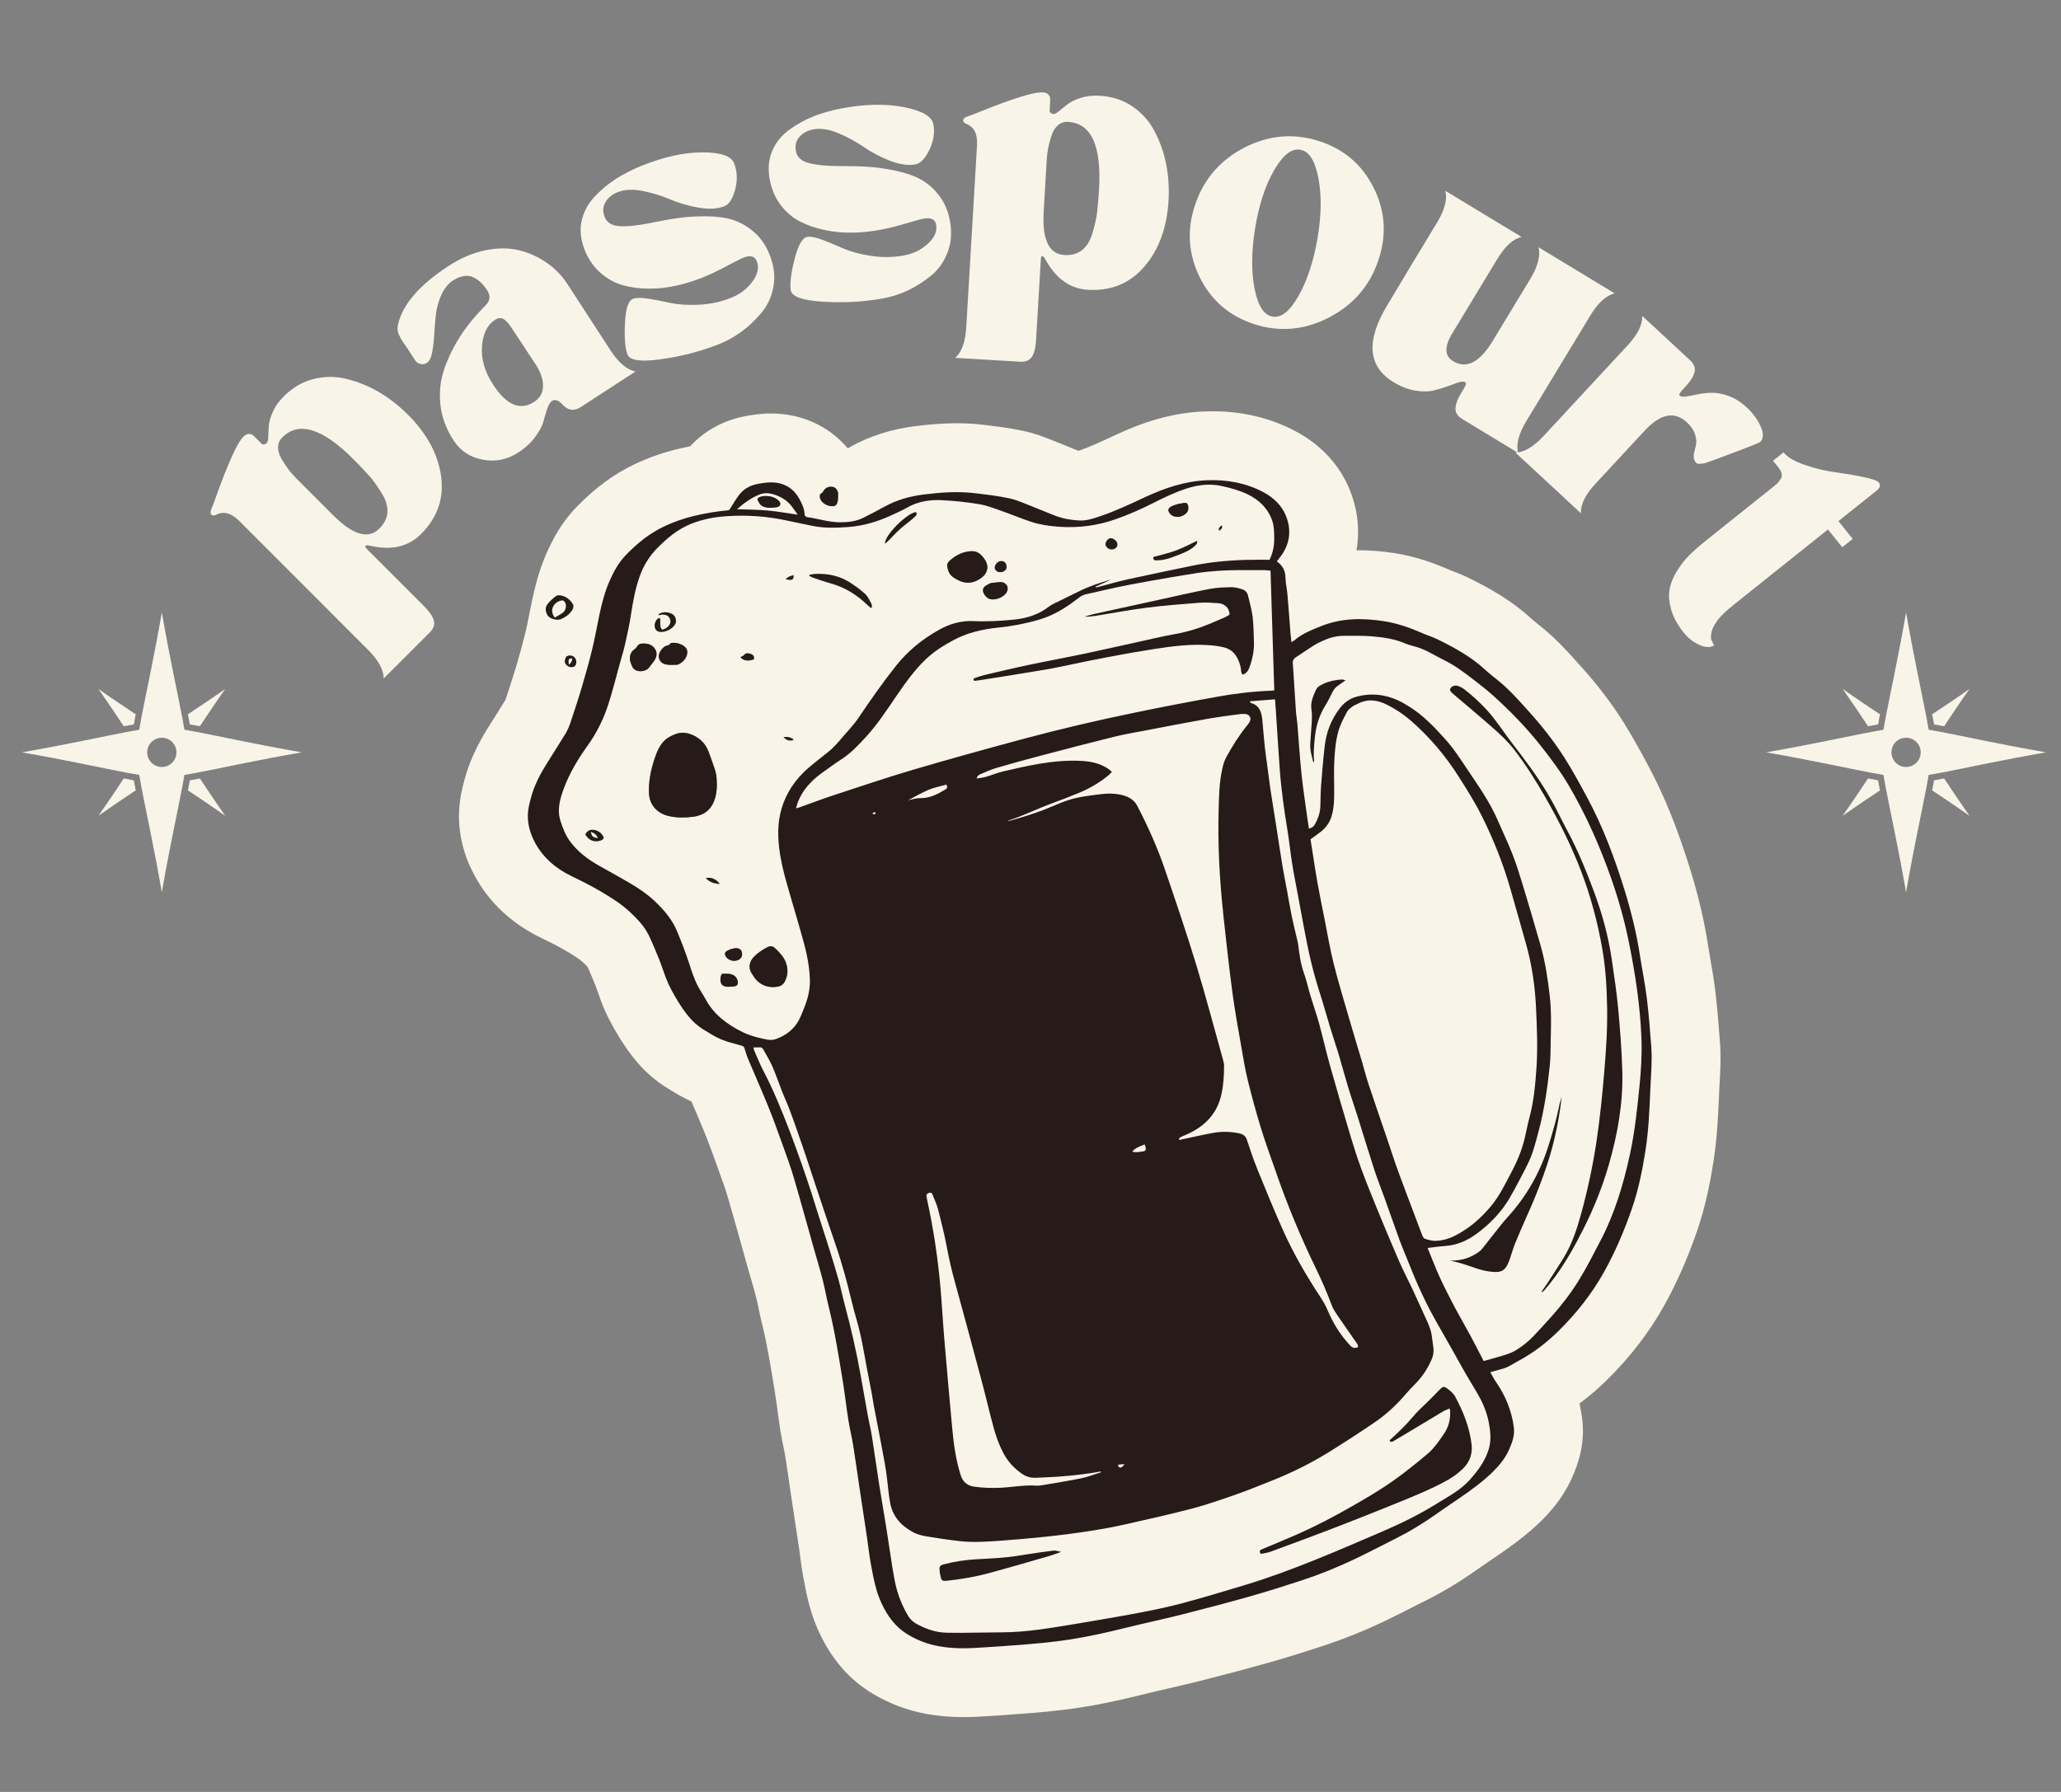 <svg viewBox="500 200 1150 1000" xmlns="http://www.w3.org/2000/svg" data-name="Layer 1" id="Layer_1">
  <rect x="500" y="200" width="1150" height="1000" fill="#808080" stroke="none"/>
  <defs>
    <style>
      .cls-1 {
        fill: #261B19;
      }

      .cls-1, .cls-2, .cls-3 {
        stroke-width: 0px;
      }

      .cls-2 {
        fill: #F9F4E8;
      }

      .cls-3 {
        fill: #261B19;
      }
    </style>
  </defs>
  <g>
    <g>
      <path d="M1459.69,781.4l-.12-1.63c-.69-8.87-1.4-18.05-2.55-27.45-.72-5.84-1.66-11.24-2.57-16.47-.51-2.98-1.01-5.81-1.43-8.57-2.09-13.55-5.34-27.35-9.94-42.22-7.11-22.95-14.58-41.38-23.53-58.02-3.8-7.09-8.55-15.9-13.96-24.46-6.7-10.6-14.6-20.9-24.15-31.46l-1.36-1.5c-5.19-5.79-11.08-12.33-18.68-18.67-1.06-.87-2.13-1.73-3.2-2.6-1.54-1.24-3-2.41-3.93-3.27-11.1-10.22-23.32-16.93-34.91-22.66-3.25-1.6-6.18-2.71-8.32-3.52-.59-.22-1.38-.53-1.7-.65-7.96-3.47-18.73-7.68-31.5-9.62-6.95-1.04-13.3-1.55-19.42-1.55-.51,0-1.01,0-1.52.01,1.91-10.91.76-22.28-3.59-33.29-5.57-14.03-16.02-25.47-30.24-33.05-13.98-7.46-29.63-11.24-46.52-11.24-1.69,0-3.43.04-5.16.12-15.62.7-30.95,4.76-48.29,12.8l-2.32,1.08c-6.77,3.15-13.18,6.13-19.01,8.09-1.64-.63-3.46-1.38-5.35-2.16-2.15-.9-4.38-1.82-6.88-2.78-.81-.31-1.6-.63-2.41-.96-3.97-1.6-9.4-3.8-15.97-5.2-8.03-1.73-15.66-2.65-23.38-3.53-4.49-.51-9.22-.77-14.05-.77-6.97,0-14.38.53-23.36,1.65-12.86,1.63-24.71,5.38-35.34,11.22-.65.37-1.32.73-2.01,1.1-7.96-9.37-18.6-15.71-30.91-18.23-3.8-.78-7.77-1.19-11.81-1.19-5.88,0-10.96.83-14.67,1.54-11.93,2.27-22.56,8.13-30.56,16.77-2.2.44-4.42.92-6.63,1.45-8.27,1.96-16.42,4.81-24.21,8.49-11.52,5.42-22.15,13.24-32.47,23.87-8.57,8.82-13.33,18.13-16.54,25.28-4.39,9.82-6.7,19.26-8.39,27.18-.51,2.46-1,4.92-1.49,7.38-.72,3.62-1.38,7.04-2.15,10.19-1.37,5.63-3.02,11.69-5.21,19.1-1.84,6.22-3.92,12.51-5.93,18.54-1.84,3.03-3.79,6.11-5.84,9.36-1.31,2.06-2.62,4.14-3.88,6.16-6.45,10.31-10.65,19.62-13.21,29.28-1.01,3.78-2.86,10.74-3.01,18.78-.23,11.79,2.68,23.37,8.63,34.39,8.21,15.24,20.9,27.06,37.72,35.15,5.51,2.64,9.73,4.84,13.3,6.94,2.54,1.5,7.26,4.29,9.49,6.39,1.49,1.41,2.24,2.19,2.61,2.61,1.23,2.6,2.48,5.67,3.79,8.92l.52,1.27c.42,1.06.93,2.51,1.46,4.03.6,1.7,1.2,3.41,1.84,5.11,2.5,6.58,5.75,13,10.22,20.19,5.85,9.42,13.61,20.14,26.85,28.23l1.31.79c3.01,1.86,7.04,4.34,11.95,6.56.23.54.46,1.06.69,1.6,2.34,5.45,4.57,10.62,6.66,15.79,2.45,6.04,4.71,12.34,7.12,19.03l1.05,2.93c1.81,4.97,3.5,9.67,4.79,14.07,2.55,8.66,5.04,17.63,7.48,26.3,1.15,4.15,2.32,8.31,3.48,12.45.59,2.05,1.18,4.11,1.78,6.16,1.09,3.75,2.11,7.29,3,10.72.45,1.75.9,3.89,1.37,6.16.54,2.57,1.15,5.49,1.9,8.5,2.88,11.63,4.87,23.85,6.97,36.8l.28,1.74c.54,3.3,1.01,6.77,1.51,10.46.47,3.53.97,7.2,1.57,11.04.52,3.27,1.14,6.26,1.68,8.91.41,1.98.79,3.85,1.05,5.45.7,4.33,1.33,8.72,2,13.36.4,2.77.79,5.52,1.2,8.25.73,4.83,1.46,9.67,2.19,14.51.74,4.8,1.47,9.59,2.19,14.42.23,1.6.45,3.21.65,4.83.46,3.46.97,7.38,1.74,11.47l.15.83c1.59,8.67,3.57,19.46,8.87,30.69,7.16,15.22,16.97,26.38,29.92,34.09,9.31,5.53,19.39,9.31,29.92,11.22,6.53,1.19,13.29,1.77,20.67,1.77,2.69,0,5.42-.08,8.3-.24,9.54-.51,18.91-1.2,30.01-2.07,5.66-.45,11.68-1.05,18.45-1.87,10.08-1.22,20.74-3.16,33.56-6.11,3.2-.74,6.4-1.52,9.59-2.3,2-.49,3.98-.99,5.93-1.45,2.82-.67,5.63-1.31,8.45-1.96,5.92-1.36,12.04-2.77,18.2-4.34,14.97-3.8,26.44-6.86,37.2-9.9,9.01-2.55,18.71-5.53,30.54-9.41,11.78-3.87,23.52-8.58,34.89-14.02,5.48-2.62,10.76-5.31,15.85-7.91,2.52-1.28,5.06-2.57,7.57-3.83,9.13-4.56,18-9.91,27.13-16.35,2.75-1.93,5.58-3.87,8.58-5.9,1.55-1.05,3.09-2.1,4.64-3.16,7.18-4.94,15.58-11.02,23.48-18.76,7.68-7.58,13.29-15.46,17.12-24.07,3.27-7.34,7.41-18.71,5.67-32.73-.37-2.91-.87-5.79-1.51-8.64,5.19-3.84,10.17-8.09,14.94-12.77,13.09-12.8,23.96-26.9,32.32-41.91,6.89-12.34,12.8-25.72,18.11-40.91,5.28-15.13,7.91-30,9.44-39.83,2.06-13.32,2.59-25.8,3.1-37.86l.06-1.47c.06-1.64.15-3.28.26-4.93.36-6.54.77-13.96.13-22.14ZM910.28,736.16c-2.39.28-4.83-1.02-5.6-3.03-.37-.97-.17-1.84.91-2.43.82-.46,1.7-.81,2.56-1.2.03.04.05.08.06.13.5-.14,1-.35,1.51-.42,2.66-.36,4.2.69,4.35,2.95.15,2.18-1.29,3.7-3.8,4.02ZM909.67,750.45c-.92.17-1.88.15-2.83.22-3.56.26-5.39-1.49-4.74-5.51.09-.51.42-1.01.74-1.73,1.42,0,2.62-.1,3.79,0,2.89.27,4.71,1.95,5.07,4.51.19,1.41-.42,2.24-2.04,2.51ZM933.53,483.01c-2.56.51-5.17.59-7.59-.31-1.87-.69-2.5-2.33-3.25-3.82-.13-.26.23-.91.58-1.15.45-.33,1.1-.46,1.97-.79,3.5-.37,6.91.06,9.45,2.68,1.29,1.33.78,3-1.15,3.39ZM1159.6,487.91c-2.57,1.11-5.6.47-6.99-1.51-1.14-1.61-.83-2.89,1.14-3.85,1.23-.6,2.6-.95,3.91-1.4.01.03.03.06.04.09.77-.15,1.54-.31,2.3-.47,1.93-.42,2.62-.04,2.97,1.65.49,2.46-.64,4.29-3.37,5.49ZM1121.2,506.46c-1.88.49-3.76-.54-4.25-2.3-.37-1.32,1.02-3.48,2.43-3.75,1.46-.29,3.61,1.22,4.01,2.8.36,1.51-.51,2.83-2.19,3.25ZM1061.73,530.44c-1.54,2.88-6.38,4.8-9.58,3.8-1.91-.59-3.96-3.41-3.65-5.24.12-.64.53-1.41,1.08-1.81,1-.76,2.19-1.28,3.1-1.79,1.95-.2,3.59-.44,5.21-.54,3.43-.2,5.38,2.66,3.84,5.57ZM1059.16,519.16c-1.78.51-3.5-.27-4.03-1.86-.45-1.28,1.01-3.57,2.54-4,1.91-.53,3.28.18,3.83,1.98.56,1.84-.31,3.29-2.33,3.87ZM1048.7,511.18c.28.37.58.74.82,1.13,2.77,4.35,1.36,8.55-3.75,11.33-3.87,2.11-7.39,2.02-11.17.1-2.22-1.13-4.1-2.25-5.07-4.34-.49-1.02-.78-2.15-1-3.27-.22-1.1.24-2.13,1.17-3,2.5-2.39,5.47-4.07,8.43-4.93,5.31-1.33,7.89-.55,10.58,2.97ZM920.78,733.83c1.93-2,4.46-3.66,7-5.03,2.43-1.31,3.55-.82,5.35.97,2.54,2.52,4.88,5.13,5.69,8.45,1.01,3.2.65,6.22-.78,9.24-.83,1.77-2.2,2.86-4.3,3.18-4.58.72-8.36-.51-11.31-3.38-1.22-1.19-2.11-2.68-3.01-4.11-2-3.21-1.34-6.53,1.36-9.32ZM871.1,560.69c1.04-.59,2.56-.46,3.12-1.78.04-.08.32-.12.49-.13,3.78-.45,8.08,1.59,8.67,4.12.73,3.1-1.72,6.7-5.38,8.08-1.95-.01-3.96.19-5.84-.08-2.55-.36-4.24-1.77-4.57-4.17-.27-1.91,1.55-4.94,3.51-6.04ZM853.83,562.48c.61-.46,1.28-.99,1.6-1.6.83-1.59,2.23-1.79,3.87-1.77,3.51.06,5.95,1.61,6.85,4.48.49,1.81,0,3.59-1.18,5.28-.81,1.14-1.81,2.19-2.56,3.34-1.96,3.03-8.19,3.39-9.69-.33-.64-1.57-1.34-3.09-1.23-4.81.12-1.75.68-3.35,2.34-4.58ZM865.23,623.43c1.22-3.65,2.59-7.21,5.56-10.18.76-.76,1.63-1.33,1.68-1.36.41-.32,3.85-2.39,6.91-2.87,4.07-.63,8.75,1.4,11.82,4.23,2.41,2.2,3.79,4.62,5.49,9.86,1.2,3.7,2.91,7.26,3.16,11.24.27,4.17.23,8.32-1.32,12.45-1.93,5.19-5.88,8.26-11.83,9.01-4.52.56-8.98.6-13.34-.36-6.98-1.55-10.9-6.59-11.22-12.43-.36-6.61.93-13.12,3.09-19.59ZM958.62,475.1c.4-.19.63-.74.88-1.14,1.05-1.6,2.52-2.47,4.55-2.32,1.86.13,2.79,1.09,3.6,3.19-.08,1.75.12,3.55-.31,5.25-.51,2.13-1.73,2.66-4.05,2.32-2.87-.44-5.42-2.48-5.76-4.69-.17-1-.27-1.97,1.09-2.61Z" class="cls-2"></path>
      <path d="M878,570.98c-1.95-.01-3.96.19-5.84-.08-2.55-.36-4.24-1.77-4.57-4.17-.27-1.91,1.55-4.94,3.51-6.04,1.04-.59,2.56-.46,3.12-1.78.04-.08.32-.12.49-.13,3.78-.45,8.08,1.59,8.67,4.12.73,3.1-1.72,6.7-5.38,8.08Z" class="cls-3"></path>
      <g>
        <path d="M1421.4,784.36c-.7-9.13-1.38-18.27-2.5-27.34-.99-8.02-2.62-15.9-3.85-23.88-1.92-12.47-4.94-24.69-8.66-36.7-5.45-17.59-11.88-34.85-20.67-51.19-4.02-7.47-8.05-14.93-12.6-22.11-5.86-9.28-12.73-17.99-20.21-26.26-5.1-5.65-10.09-11.37-16.04-16.33-2.88-2.39-5.88-4.66-8.62-7.18-7.49-6.89-16.57-11.86-25.9-16.48-2.64-1.31-5.56-2.19-8.28-3.37-6.99-3.05-14.14-5.7-21.96-6.88-11.65-1.75-23.23-1.87-34.76,2.7-5.44,2.15-10.86,4.33-15.28,8.12-.35.29-.81.47-1.49.86-.18-1.61-.36-2.97-.46-4.34-.58-7.36-1.1-14.73-1.74-22.09-.28-3.29-1.05-6.54-1.13-9.83-.08-3.74-1.69-6.54-4.81-8.77.63-.82,1.24-1.6,1.84-2.38,5.67-7.39,6.36-15.17,3.3-22.92-2.28-5.77-6.75-10.19-12.61-13.32-9.63-5.13-20.38-7.16-31.87-6.65-11.95.54-23.1,4.29-33.84,9.27-8.36,3.88-16.67,7.87-25.47,10.81-3.65,1.22-7.31,2.5-11.2,2.37-4.58-.17-9.05-.93-13.2-2.46-4.6-1.7-9.03-3.7-13.6-5.45-4.17-1.6-8.27-3.53-12.69-4.48-6.44-1.37-13.09-2.16-19.71-2.92-9.32-1.06-18.75-.36-28.2.83-7.63.96-14.84,3.02-21.58,6.72-3.87,2.14-7.79,4.17-11.74,6.16-4.25,2.15-8.78,2.62-13.44,2.59-6.2-.08-11.88-2.01-17.86-2.84-1.06-.15-1.61-.73-1.64-1.72-.08-2.95-1.34-5.54-2.66-8.04-2.41-4.6-6.12-8.09-11.91-9.28-3.79-.78-7.68-.27-11.56.47-4.65.88-8.31,3.14-10.87,6.76-1.77,2.48-3.29,5.08-5.01,7.77-.13.04-.46.19-.79.22-6.34.56-12.59,1.61-18.81,3.1-5.83,1.38-11.38,3.35-16.76,5.88-8.32,3.92-15.12,9.56-21.27,15.89-4.08,4.2-6.72,9.08-9.01,14.2-2.86,6.36-4.48,12.87-5.88,19.46-1.32,6.2-2.38,12.43-3.88,18.6-1.7,7.02-3.65,14.01-5.71,20.96-1.98,6.76-4.2,13.46-6.43,20.15-.73,2.16-1.64,4.35-2.84,6.36-3.46,5.72-7.11,11.34-10.65,17.03-3.74,5.99-6.9,12.19-8.64,18.78-.86,3.19-1.68,6.45-1.73,9.65-.1,5.47,1.45,10.63,4.03,15.43,4.48,8.3,11.54,14.42,20.51,18.73,5.53,2.65,11,5.43,16.22,8.5,5.8,3.43,11.49,6.98,16.3,11.51,4.03,3.8,7.86,7.79,10.28,12.64,2.2,4.47,4.05,9.12,5.93,13.74,1.31,3.25,2.37,6.62,3.61,9.92,1.79,4.74,4.23,9.19,6.91,13.52,3.74,6.01,7.79,11.77,14.24,15.71,3.18,1.93,6.31,4,9.78,5.45,3.55,1.51,7.46,2.39,11.26,3.46,1.01.27,1.57.67,1.84,1.6.59,1.97,1.18,3.97,1.98,5.88,3.75,8.92,7.71,17.76,11.33,26.72,2.91,7.18,5.51,14.48,8.13,21.77,2.14,5.92,4.32,11.83,6.07,17.85,3.83,13.01,7.4,26.11,11.09,39.16,1.66,5.9,3.47,11.77,4.99,17.71,1.28,4.97,2.13,10.05,3.37,15.02,3.39,13.71,5.6,27.66,7.86,41.59,1.18,7.2,1.98,14.47,3.11,21.67.76,4.76,1.95,9.46,2.71,14.23,1.19,7.35,2.18,14.74,3.28,22.1,1.43,9.64,2.93,19.27,4.37,28.91.74,4.99,1.27,10.05,2.18,15.02,1.4,7.54,2.71,15.12,6.02,22.13,3.28,6.97,7.57,13.12,14.81,17.43,5.26,3.14,10.87,5.3,17.13,6.43,6.57,1.19,13.29,1.34,20.05.97,9.68-.52,19.36-1.25,29.05-2.02,5.62-.44,11.26-1.02,16.85-1.7,9.96-1.2,19.8-3.16,29.58-5.42,5.11-1.18,10.18-2.47,15.29-3.69,8.67-2.05,17.38-3.93,25.99-6.15,12.11-3.07,24.2-6.24,36.22-9.64,9.74-2.75,19.4-5.79,29.03-8.94,10.37-3.41,20.49-7.49,30.3-12.19,7.7-3.67,15.21-7.63,22.82-11.45,7.79-3.89,15.13-8.41,22.16-13.37,4.48-3.18,9.05-6.24,13.6-9.35,6.45-4.43,12.73-9.03,18.26-14.46,3.78-3.71,6.91-7.66,8.99-12.33,1.81-4.03,3.18-8.08,2.66-12.28-1.18-9.28-4.64-17.75-10.01-25.51-1.13-1.65-2.02-3.43-3.15-5.38l7.31-2.06c3-.86,5.43-2.69,8.11-4.1,8.43-4.49,15.79-10.15,22.41-16.63,10.27-10.05,18.87-21.03,25.65-33.16,6.3-11.31,11.24-22.97,15.38-34.84,3.78-10.85,6.03-21.97,7.76-33.1,1.81-11.68,2.24-23.37,2.74-35.07.31-7.5,1.05-15.03.47-22.48ZM1182.43,709.07c1.61,14.99,3.27,29.98,5.24,44.89,1.34,10.14,3.21,20.18,4.96,30.23,1.09,6.29,2.11,12.57,3.64,18.76,2.22,9,4.66,17.96,7.38,26.84,2.54,8.19,5.53,16.26,8.34,24.37,6.33,18.28,13.73,36.16,22.23,53.61,3.3,6.8,6.29,13.69,8.9,20.74.74,1.98,2,3.82,3.2,5.61,3.23,4.75,6.56,9.42,9.81,14.16.7,1.05,1.77,2,1.63,3.5-1.87.79-3.15.41-4.33-.86-5.56-5.9-9.64-12.57-12.71-19.86-1.09-2.6-2.54-5.08-4.11-7.47-7.84-11.84-14.87-24.1-20.65-36.93-4.98-11.08-9.55-22.31-14.12-33.55-2.28-5.62-4.24-11.36-6.13-17.11-.7-2.13-2.16-3.1-4.37-3.55-4.62-.93-9.37-1.1-14.14-.28-4.88.85-9.73,2-14.61,3.01-1.51.31-3.02.64-4.55.97-.1-.14-.2-.27-.31-.4.31-.37.52-.88.92-1.1,1.08-.56,2.23-.99,3.34-1.49,10.6-4.61,17.17-11.95,19.49-22.22,1.22-5.4,1.51-10.82,1.54-16.24,0-1.06-.27-2.14-.56-3.16-4.96-17.73-9.62-35.53-14.98-53.14-5.43-17.82-11.45-35.47-17.45-53.11-4.19-12.27-9.49-24.14-15.52-35.69-1.61-3.1-4.64-4.99-8.34-5.89-3.98-.99-8.11-1.02-12.32-.47-5.86.76-11.78,1.36-17.47,3.2-3.15,1.02-6.24,2.25-9.26,3.57-6.17,2.71-12.56,4.76-19,6.68-1.83.54-3.66,1.04-5.67,1.6.24-.26.32-.42.44-.46,8.08-2.56,15.63-6.38,23.57-9.31,5.31-1.97,10.62-3.98,15.84-6.16,5.83-2.42,11.17-5.61,15.99-9.5.72-.56,1.31-1.27,2.16-2.13-.91-.73-1.64-1.42-2.48-1.96-4.2-2.73-9.12-3.82-14.34-4.12-7.95-.46-15.93.28-23.85,1.61-6.68,1.13-13.34,2.66-19.98,4.23-3.3.78-6.47,2.1-9.74,3.05-1.56.45-3.2.6-5.06.92.19-1.49,1.22-2.06,2.18-2.47,2.88-1.22,5.75-2.54,8.75-3.42,8.05-2.36,16.15-4.58,24.26-6.72,13.69-3.61,27.38-7.21,41.12-10.6,6.26-1.54,12.65-2.6,18.99-3.82,11.14-2.13,22.27-4.3,33.43-6.27,6.09-1.08,12.23-1.82,18.35-2.66.95-.13,1.92-.13,2.84-.03,2.15.24,3.37,1.98,2.57,3.87-.38.93-1.08,1.81-1.74,2.65-4.52,5.58-8.25,11.58-11.59,17.72-1.1,2.04-1.72,4.32-2.19,6.52-1.63,7.34-1.78,14.71-1.97,22.06-.55,19.37.4,38.63,2.46,57.75ZM1139.34,840.94c.1.79-.42,1.49-1.27,1.56-2.02.17-4.08.95-6.27.14,1.74-2.11,4.17-2.88,6.93-3.98.28,1,.54,1.63.61,2.28ZM1127.41,1017.04c-.7,1.13-1.36,1.95-2.48,1.95-.41,0-.79-.7-1.18-1.08.13-.19.27-.38.41-.58.99-.09,1.97-.18,3.25-.29ZM1018.22,865.74c1-.35,1.7-.13,2.05.76,1.08,2.79,2.41,5.52,3.16,8.4,1.78,6.9,3.51,13.83,4.83,20.83,1.18,6.18,2.51,12.32,4.19,18.39,5.12,18.63,10.17,37.29,15.15,55.96,2.38,8.9,4.43,17.88,6.86,26.75,1.32,4.8,3,9.5,5.33,13.96,2.43,4.66,5.9,8.5,10.41,11.64,2.34,1.63,4.9,2.37,8.03,2.25,11.88-.41,23.73-1.33,35.53-3.43.15-.03.33,0,.49.01.08.1.14.2.2.31-3.66,1.14-7.26,2.59-10.99,3.37-7.26,1.5-14.58,2.62-21.88,3.88-1.11.19-2.28.33-3.37.26-6.82-.5-13.65.93-20.47,1.2-4.7.2-9.32.01-13.89-.59-4.28-.55-6.65-2.82-7.81-6.45-2.61-8.23-3.83-16.74-4.64-25.33-1.55-16.77-3.05-33.56-4.47-50.36-.81-9.58-1.33-19.21-2.15-28.78-1.46-16.74-3.97-33.28-7.54-49.63-.12-.53-.18-1.06-.28-1.59-.2-.92.35-1.46,1.27-1.79ZM1013.33,645.41c-2.24-.04-4.56.78-6.62,1.18,3.67-1.91,7.44-4.16,11.46-5.85,3.15-1.32,6.62-1.95,9.94-2.88.69,1.28.47,2.09-.73,2.8-4.33,2.61-8.68,4.85-14.05,4.75ZM1178.42,588.96c-14.93,2.68-29.83,5.54-44.71,8.62-21.13,4.34-42.14,9.24-62.99,14.85-20.5,5.52-40.96,11.17-61.33,17.17-14.9,4.39-29.64,9.4-44.41,14.24-6.39,2.1-12.68,4.51-19.01,6.76-.47.17-.97.28-1.81.51.65-2.89,1.74-5.44,3.18-7.89,2.74-4.66,6.63-8.5,11.19-11.81,3.61-2.61,7.23-5.24,10.97-7.68,5.42-3.53,9.63-8.07,13.83-12.65,6.59-7.22,11.75-15.24,17.15-23.13,4.8-7,9.73-13.92,16.06-20,4.51-4.32,9.77-7.66,15.39-10.67,7.81-4.19,16.17-6.13,24.96-7.03,7.7-.77,15.37-2.23,22.83-4.43,6.26-1.84,11.93-4.83,17.18-8.51,1.9-1.33,3.74-2.71,5.58-4.11,1.13-.86,2.33-1.32,3.75-1.63,5.39-1.14,10.72-2.51,16.11-3.64,6.24-1.31,12.5-2.5,18.76-3.61,8.84-1.57,17.68-3.14,26.56-4.49,8.19-1.24,16.43-1.66,24.64-1.68,4.33-.01,8.63-.01,12.96.01,1.1.01,2.2.15,3.66.28.69,22.38,1.38,44.55,2.1,66.87-.68.05-1.34.13-2,.15-10.24.4-20.46,1.65-30.59,3.48ZM988.5,653.79c-.19.79-.79.88-1.81.18.47-.29.95-.58,1.43-.86.13.23.42.47.37.68ZM923.7,476c2.48-1,4.94-.96,7.34-.29,4.56,1.28,8.32,3.55,10.94,7.14,1.01,1.41,2.02,2.82,3.15,4.37-5.83-.82-11.31-1.83-16.88-2.33-5.49-.5-11.08-.5-17.02-.73,3.91-3.39,7.79-6.27,12.47-8.16ZM914.37,775.98c-8.75-4.28-16.08-9.92-20.54-18.16-1.36-2.5-2.98-4.85-4.33-7.36-2.23-4.15-3.59-8.62-5.04-13.06-1.92-5.86-4.17-11.65-6.52-17.38-2.73-6.7-7.36-12.24-12.8-17.31-3.88-3.64-8.31-6.68-12.97-9.45-5.84-3.48-11.86-6.72-17.79-10.08-6.43-3.62-12.1-7.93-16.33-13.68-2.52-3.42-3.96-7.25-5.26-11.19-2.11-6.4-.32-12.66,2.04-18.89,3.14-8.25,7.76-15.97,13.05-23.33,5.17-7.18,8.87-14.83,11.49-22.83,2.47-7.58,4.34-15.29,6.48-22.95.99-3.57,2.1-7.12,2.91-10.7,1.23-5.51,2.46-11.02,3.3-16.57,1.08-7.02,2.32-13.98,4.69-20.88,2.11-6.16,5.39-11.66,10.21-16.51,5.44-5.45,11.31-10.44,18.91-13.43,6.18-2.42,12.55-3.66,19.1-4.12,11.79-.85,23.28,0,34.52,2.48,4.53,1,9.12,1.9,13.66,2.84,6.56,1.41,13.3,1.17,20.06.69,8.45-.59,16.45-2.97,24.11-6.53,3-1.4,6.04-2.71,8.9-4.34,6.09-3.5,12.71-4.44,19.4-4.11,6.94.36,13.87,1.08,20.64,2.2,4.32.72,8.4,2.34,12.47,3.76,5.66,1.97,11.14,4.32,16.84,6.18,4.85,1.59,10.03,2.29,15.28,2.68,10.81.78,21.43-.58,31.81-4.25,7-2.47,13.79-5.43,20.38-8.77,5.97-3.02,11.97-5.94,18.39-8.09,6.8-2.29,13.53-3.12,20.42-1.59,4.88,1.1,9.63,2.39,14.06,4.48,6.91,3.28,11.74,8.27,14,14.96,1.06,3.12,1.05,6.66,1.08,10.04.04,3.94-.78,7.87-2.61,11.66-4.56.01-8.86-.09-13.18.05-10.13.29-20.26,1.24-30.28,3.33-11.7,2.45-23.42,4.83-35.1,7.4-5.62,1.23-11.18,2.87-16.76,4.3-.54.14-1.09.23-1.65.35-.05-.14-.1-.28-.14-.42,2.91-1.32,5.83-2.64,8.75-3.96-6.2,1.68-12.22,3.69-17.91,6.54-4.57,2.29-9.21,4.47-13.79,6.74-1.09.52-2.18,1.11-3.12,1.84-5.63,4.37-12.13,6.48-19.25,7.2-7.63.76-15.21,1.19-22.82.85-6.63-.31-12.96,1.42-18.77,4.64-9.6,5.3-17.8,11.97-24.38,20.27-7.52,9.46-14.35,19.28-21.04,29.19-2.51,3.73-5.77,7.08-8.75,10.58-2.61,3.05-5.19,6.11-8.48,8.64-2.78,2.14-5.45,4.39-8.19,6.57-7.57,5.95-13.14,13.07-16.35,21.52-3.12,8.23-3.42,16.53-2.45,24.87.82,7.06,2.5,13.89,4.43,20.67,3.12,10.97,6.45,21.88,9.46,32.88,1.79,6.49,3.01,13.14,3.28,19.95.19,5.21-.91,10.33-2.92,15.37-.99,2.45-1.87,4.94-3.1,7.3-2.6,4.97-6.84,8.5-12.51,10.63-1.66.63-3.3.85-5.07.5-4.87-.9-9.63-2.13-13.91-4.21ZM1330.62,1008.91c-1.97,6.49-6.01,11.93-10.74,17.15-5.02,5.56-11.73,9.05-18.09,13-9.86,6.15-20.31,11.27-31.05,15.86-12.39,5.34-24.8,10.69-37.33,15.74-12.79,5.12-25.71,9.96-38.95,13.94-11.61,3.5-23.25,7.02-34.98,10.15-8,2.14-16.16,3.79-24.3,5.35-10.87,2.07-21.79,3.88-32.7,5.74-7.48,1.25-14.96,2.52-22.46,3.52-7.07.96-14.17,1.56-21.27,1.59-7.52.04-15.03.19-22.55.26-2.59.03-5.17-.04-7.75-.06-6.33-.08-11.82-2.1-16.98-4.9-1.96-1.06-3.52-2.5-4.64-4.33-2.79-4.58-4.89-9.45-6.34-14.53-1.17-4.11-1.84-8.37-2.54-12.61-1.25-7.73-2.33-15.47-3.57-23.2-1.23-7.72-2.6-15.42-3.82-23.15-1.4-8.94-2.62-17.93-4.05-26.88-.59-3.78-1.55-7.49-2.23-11.27-1.42-7.77-2.77-15.54-4.15-23.32-2.36-13.06-5.31-25.99-8.77-38.8-1.27-4.74-2.23-9.55-3.55-14.28-1.65-5.9-3.48-11.75-5.31-17.62-2.11-6.72-4.3-13.42-6.45-20.14-1.19-3.73-2.29-7.46-3.52-11.19-1.65-5.02-3.32-10.04-5.08-15.02-2.25-6.38-4.51-12.74-6.95-19.03-4.38-11.31-8.91-22.55-14.56-33.34-1.9-3.62-3.39-7.41-5.04-11.14-.23-.54-.33-1.15-.54-1.86,1.37-.01,2.56,0,3.76-.06,1.09-.05,1.5.64,1.86,1.29,1.72,3.11,3.59,6.15,4.99,9.37,2.04,4.71,3.69,9.59,5.58,14.37,1.29,3.28,2.8,6.49,4.05,9.78,1.69,4.44,3.23,8.95,4.8,13.43,1.66,4.79,3.33,9.56,4.93,14.37,1.55,4.57,3.01,9.18,4.55,13.76,3.75,11.19,7.44,22.42,11.31,33.59,3.7,10.67,6.58,21.55,9.22,32.51,1.41,5.89,3.3,11.66,4.64,17.57,1.46,6.5,2.54,13.11,3.78,19.67.87,4.52,1.78,9.03,2.62,13.55.41,2.19.69,4.4,1.1,6.59,1.41,7.38,2.89,14.75,4.26,22.15,1.15,6.25,2.47,12.5,3.16,18.82.5,4.49.92,9,1.74,13.46,1.37,7.45,6.04,12.7,12.95,16.39,2.19,1.15,4.84,1.82,7.41,2.25,6.2,1.05,12.45,1.97,18.73,2.66,7.18.78,14.48.32,21.74-.2,17.25-1.25,34.46-2.95,51.59-5.63,6.29-1,12.56-2.14,18.77-3.55,12.61-2.84,25.24-5.65,37.75-8.95,8.32-2.2,16.52-5.1,24.65-7.95,6.52-2.27,12.87-4.94,19.28-7.46,11.14-4.42,21.81-9.69,31.87-15.94,8.8-5.47,17.49-11.08,25.99-16.91,6.7-4.58,12.41-10.13,17.53-16.15,1.88-2.24,4.08-4.25,6.04-6.43,3.44-3.84,6.08-8.09,7.98-12.64.87-2.07,1.09-4.26.79-6.43-.32-2.2-.6-4.42-.92-6.63-.5-3.61-2.1-6.86-3.6-10.15-2.37-5.25-4.74-10.5-7.18-15.72-2.46-5.21-5.15-10.33-7.45-15.61-4.2-9.64-8.25-19.35-12.24-29.08-3.03-7.39-6.03-14.78-8.78-22.27-2.22-6.04-4.2-12.18-6.04-18.35-3.93-13.16-7.79-26.33-11.5-39.54-2.19-7.76-3.92-15.62-6.06-23.39-1.42-5.13-3.21-10.17-4.76-15.29-1.31-4.33-2.23-8.77-3.76-13.02-1.84-5.1-2.45-10.42-3.15-15.74-.22-1.59-.68-3.15-1.04-4.71-.88-3.88-1.86-7.75-2.65-11.65-.93-4.66-1.72-9.35-2.57-14.02-.83-4.44-1.75-8.87-2.48-13.33-1.24-7.58-2.37-15.16-3.55-22.74-1.04-6.59-2.13-13.19-3.12-19.78-.68-4.62-1.25-9.28-1.87-13.92-.44-3.28-.93-6.54-1.29-9.83-.53-4.97-.93-9.94-1.38-14.92-.03-.29-.04-.61-.08-.91-.5-3.85-1.46-7.43-6.09-8.86-.36-.1-.64-.4-.87-1.01,4.61-.36,9.23-.72,14.07-1.09.14,1.77.29,3.34.4,4.93.74,11.28,1.43,22.57,2.24,33.86.82,11.51,2.46,22.91,4.32,34.26.99,6.06,1.6,12.16,2.55,18.23.74,4.85,1.73,9.65,2.62,14.47,1.34,7.25,2.74,14.47,4.05,21.72,2.22,12.23,4.93,24.33,8.76,36.16,2.13,6.56,3.93,13.21,5.94,19.81,1.52,4.98,3.23,9.91,4.72,14.9,1.86,6.24,3.52,12.54,5.4,18.76,1.51,4.98,3.27,9.9,4.84,14.87,3.23,10.23,6.31,20.5,9.62,30.71,1.59,4.88,3.53,9.64,5.26,14.47,2.98,8.3,5.88,16.62,8.89,24.9,1.15,3.18,2.48,6.27,3.76,9.41,2.18,5.31,4.26,10.68,6.61,15.93,2.27,5.03,4.66,10.03,7.27,14.92,3.42,6.38,7.16,12.59,10.65,18.91,4.66,8.43,9.39,16.8,14.41,25.05,3.24,5.35,5.81,11.08,6.98,17.23.95,4.97,1.49,10-.08,15.17ZM1244.45,640.25c-.03-5.1-.2-10.19.06-15.3.28-5.48.68-10.97,2.16-16.44,1.09-4.01,3.05-7.75,5.06-11.45.64-1.19,2.11-2.09,3.29-3.03.59-.46,1.41-.68,2.09-1.05,5.88-3.21,11.41-2.41,16.7.24,4.85,2.42,9.3,5.37,13.27,8.82,10.56,9.18,19.36,19.59,26.67,31.09,4.69,7.38,9.36,14.75,13.23,22.55,6.53,13.2,11.96,26.79,15.95,40.92,2.89,10.17,5.83,20.32,8.67,30.51,3.21,11.55,4.94,23.41,5.49,35.46.49,11.08.99,22.18.23,33.33-.64,9.45-1.49,18.9-4.05,28.26-1.01,3.74-1.65,7.53-2.57,11.28-1.56,6.4-4.07,12.56-7.26,18.53-3.48,6.52-6.59,13.23-11.49,19.1-5.54,6.68-12.07,12.47-20.22,16.58-3.44,1.72-7.21,2.78-11.08,2.8-1.84,0-3.69-.55-5.43-1.09-.67-.2-1.22-.99-1.49-1.64-1.31-3.28-2.51-6.58-3.75-9.89-3.27-8.68-6.62-17.34-9.78-26.04-2.23-6.12-4.2-12.33-6.29-18.5-3.43-10.08-6.93-20.13-10.28-30.23-1.33-4.01-2.33-8.11-3.53-12.14-2.33-7.86-4.74-15.69-7.02-23.55-3.05-10.53-6.24-21-8.91-31.61-2.02-8.02-3.38-16.21-4.99-24.33-1.38-6.9-2.79-13.82-4.06-20.77-.92-5.04-1.64-10.13-2.45-15.21-.47-3.01-.96-6.03-1.43-9.07,2.06-1.5,3.91-2.78,5.66-4.14,3.29-2.55,5.28-5.67,6.29-9.44,1.33-4.88,1.28-9.72,1.25-14.57ZM1414.79,806.27c-1.29,12.78-2.61,25.56-5.39,38.25-3.59,16.4-8.36,32.57-16.44,48.02-3.87,7.39-7.64,14.84-12.05,22.01-4.42,7.17-9.67,13.97-15.43,20.41-3.14,3.5-6.31,6.95-9.54,10.38-3.01,3.2-6.47,6.02-10.33,8.32-1.97,1.17-4.26,1.96-6.48,2.66-3.66,1.17-7.38,2.11-11.29,3.21-2.54-4.88-4.88-9.54-7.36-14.14-2.84-5.29-5.9-10.47-8.72-15.78-2.93-5.58-5.83-11.2-8.45-16.91-2.42-5.29-4.46-10.73-6.72-16.26,3.3-.38,6.54-.87,9.8-1.1,6.5-.46,12.2-2.93,17.29-6.65,7.85-5.74,14.34-12.54,18.94-20.6,3.41-6.02,6.66-12.14,9.72-18.3,3.02-6.03,4.56-12.41,6.24-18.77,3.15-11.93,4.87-24.01,6.15-36.07.53-5.02.42-10.06.55-15.08.2-7.98.38-15.93-.53-23.83-1.09-9.57-2.48-19.05-5.1-28.29-3.25-11.5-6.67-22.96-10.13-34.39-1.73-5.65-3.47-11.29-5.63-16.77-2.52-6.43-5.53-12.68-8.26-19-4.3-9.92-10.56-18.81-16.61-27.82-4.01-5.99-7.87-12.06-12.8-17.48-5.79-6.4-11.7-12.73-19.27-17.56-2.32-1.47-4.7-2.92-7.25-4.05-7-3.12-14.51-4.05-22.5-1.97-3.94,1.04-6.98,3.2-9.41,6.3-5.1,6.54-7.76,13.73-8.63,21.36-.87,7.49-1.49,15.01-2.06,22.51-.29,3.93-.2,7.87-.42,11.82-.19,3.3-1.37,6.43-3.05,9.45-.64,1.14-1.61,1.82-3.28,2.28-.27-1.83-.56-3.53-.79-5.25-1.14-8.37-2.45-16.71-3.33-25.11-.99-9.4-1.55-18.85-2.33-28.27-.18-2.22-.63-4.4-.78-6.65-.61-9.12-1.15-18.26-1.77-27.39-.09-1.25.54-2.15,1.56-2.84,3.48-2.36,6.99-4.7,10.55-6.95,1.45-.91,3.06-1.64,4.62-2.36,3.7-1.7,7.55-2.79,11.61-2.78,5.43.03,10.9-.17,16.25.31,6.3.55,12.54,1.51,18.25,3.98,2.04.88,4.31,1.34,6.47,2.01,5.25,1.61,9.64,4.56,14.43,6.89,6.17,3,11.54,6.91,16.76,11,3.78,2.95,7.63,5.84,11.15,9.03,9.59,8.66,18.54,17.81,26.45,27.81,5.76,7.27,11.29,14.66,15.95,22.6,9.77,16.65,17.45,34.12,23.78,52.19,3.97,11.4,7.22,22.98,9.64,34.79,3.62,17.84,6.38,35.81,7.07,54.12.33,8.87-.19,17.77-1.09,26.7Z" class="cls-1"></path>
        <path d="M812.79,545.62c-2.51.73-6.12-.38-7.22-2.2-1.22-2.01-1.63-4.28-.02-6.36,1.29-1.67,3-3.13,4.73-4.47.58-.45,1.84-.45,2.68-.29,3.2.6,5.3,2.53,6.77,4.95.4.65.25,1.85-.14,2.62-1.42,2.82-4.04,4.57-6.81,5.75ZM809.58,544.64c1.63-.99,3.25-1.81,4.65-2.86,1.53-1.16,2.01-4.21,1.05-5.62-.43-.63-.92-1.29-2-1.06-4.73,1.01-6.82,5.75-3.69,9.54Z" class="cls-1"></path>
        <path d="M967.65,474.83c-.08,1.75.12,3.55-.31,5.25-.51,2.13-1.73,2.66-4.05,2.32-2.87-.44-5.42-2.48-5.76-4.69-.17-1-.27-1.97,1.09-2.61.4-.19.63-.74.88-1.14,1.05-1.6,2.52-2.47,4.55-2.32,1.86.13,2.79,1.09,3.6,3.19Z" class="cls-1"></path>
        <path d="M821.45,568.52c.38,1.82-.16,3.2-1.43,3.63-1.53.52-3.43-.16-4.36-1.52-.9-1.3-.45-2.67.14-3.97.17-.37.93-.7,1.46-.8,2.03-.39,3.81.77,4.21,2.66ZM817.36,570.94q1.91-1.25,1.93-3.55c-2.15.21-2.2.3-1.93,3.55Z" class="cls-1"></path>
        <path d="M898.54,646.8c-1.93,5.19-5.88,8.26-11.83,9.01-4.52.56-8.98.6-13.34-.36-6.98-1.55-10.9-6.59-11.22-12.43-.36-6.61.93-13.12,3.09-19.59,1.22-3.65,2.59-7.21,5.56-10.18.76-.76,1.63-1.33,1.68-1.36.41-.32,3.85-2.39,6.91-2.87,4.07-.63,8.75,1.4,11.82,4.23,2.41,2.2,3.79,4.62,5.49,9.86,1.2,3.7,2.91,7.26,3.16,11.24.27,4.17.23,8.32-1.32,12.45Z" class="cls-1"></path>
        <path d="M938.04,747.47c-.83,1.77-2.2,2.86-4.3,3.18-4.58.72-8.36-.51-11.31-3.38-1.22-1.19-2.11-2.68-3.01-4.11-2-3.21-1.34-6.53,1.36-9.32,1.93-2,4.46-3.66,7-5.03,2.43-1.31,3.55-.82,5.35.97,2.54,2.52,4.88,5.13,5.69,8.45,1.01,3.2.65,6.22-.78,9.24Z" class="cls-1"></path>
        <path d="M1045.77,523.64c-3.87,2.11-7.39,2.02-11.17.1-2.22-1.13-4.1-2.25-5.07-4.34-.49-1.02-.78-2.15-1-3.27-.22-1.1.24-2.13,1.17-3,2.5-2.39,5.47-4.07,8.43-4.93,5.31-1.33,7.89-.55,10.58,2.97.28.37.58.74.82,1.13,2.77,4.35,1.36,8.55-3.75,11.33Z" class="cls-1"></path>
        <path d="M985.79,539.23c-.8-.73-1.61-1.45-2.4-2.19-5.62-5.24-12.09-9.35-20.06-11.53-3.31-.91-6.52-2.06-9.75-3.15-.73-.25-1.36-.69-2.04-1.04.05-.19.09-.37.14-.56,1.06-.17,2.11-.44,3.16-.49,7.22-.32,13.81,1.16,19.48,4.83,2.97,1.92,5.87,3.98,8.39,6.32,1.57,1.45,2.44,3.53,3.48,5.4.33.6.22,1.41.31,2.13-.24.09-.48.19-.72.28Z" class="cls-1"></path>
        <path d="M864.97,568.87c-.81,1.14-1.81,2.19-2.56,3.34-1.96,3.03-8.19,3.39-9.69-.33-.64-1.57-1.34-3.09-1.23-4.81.12-1.75.68-3.35,2.34-4.58.61-.46,1.28-.99,1.6-1.6.83-1.59,2.23-1.79,3.87-1.77,3.51.06,5.95,1.61,6.85,4.48.49,1.81,0,3.59-1.18,5.28Z" class="cls-1"></path>
        <path d="M1061.73,530.44c-1.54,2.88-6.38,4.8-9.58,3.8-1.91-.59-3.96-3.41-3.65-5.24.12-.64.53-1.41,1.08-1.81,1-.76,2.19-1.28,3.1-1.79,1.95-.2,3.59-.44,5.21-.54,3.43-.2,5.38,2.66,3.84,5.57Z" class="cls-1"></path>
        <path d="M1167.98,501.8c.27,1.49-.6,2.2-1.39,2.94-2.08,1.95-4.64,3.2-7.32,4.25-3.88,1.52-7.71,3.23-11.94,3.62-.69.06-1.38.08-2.07.1-1.48.05-1.96-.62-1.64-1.89,4.2-1.18,8.46-2.11,12.49-3.6,4.02-1.48,7.81-3.54,11.86-5.42Z" class="cls-1"></path>
        <path d="M1011.06,485.74c.87,1.1.22,2-.74,2.82-1.62,1.38-3.21,2.79-4.93,4.06-3.47,2.57-6.3,5.66-9.22,8.68-.68.71-1.43,1.36-2.26,2.15-1-3.94,11.86-17.03,17.15-17.7Z" class="cls-1"></path>
        <path d="M867.45,543.38c.07-.37.04-.59.13-.65,2.19-1.43,4.45-1.26,6.65-.48,2.11.75,2.89,2.39,2.98,4.36.02.45-.11.94-.29,1.37-1.2,2.83-5.8,5.21-9.02,4.62-.68-.13-1.42-.53-1.83-1.02-1.42-1.69-.86-4.94,1.02-6.4.23-.18.62-.19,1.08-.32.75,2.2-.57,4.8,1.39,6.57,3.1-.81,5.02-3.26,4.41-5.55-.67-2.52-3.03-3.48-6.51-2.5Z" class="cls-1"></path>
        <path d="M909.67,750.45c-.92.17-1.88.15-2.83.22-3.56.26-5.39-1.49-4.74-5.51.09-.51.42-1.01.74-1.73,1.42,0,2.62-.1,3.79,0,2.89.27,4.71,1.95,5.07,4.51.19,1.41-.42,2.24-2.04,2.51Z" class="cls-1"></path>
        <path d="M1159.6,487.91c-2.57,1.11-5.6.47-6.99-1.51-1.14-1.61-.83-2.89,1.14-3.85,1.23-.6,2.6-.95,3.91-1.4.01.03.03.06.04.09.77-.15,1.54-.31,2.3-.47,1.93-.42,2.62-.04,2.97,1.65.49,2.46-.64,4.29-3.37,5.49Z" class="cls-1"></path>
        <path d="M826.59,665.57c1.23-2.09,2.65-2.79,4.97-2.41,2.24.36,3.79,1.57,4.85,3.23.84,1.32.43,2.05-1.25,2.68-3.41,1.27-6.98-.19-8.58-3.5ZM829.65,664.22c.56,2.57,1.3,3.19,4,3.47-.78-1.63-1.81-2.83-4-3.47Z" class="cls-1"></path>
        <path d="M914.08,732.14c.15,2.18-1.29,3.7-3.8,4.02-2.39.28-4.83-1.02-5.6-3.03-.37-.97-.17-1.84.91-2.43.82-.46,1.7-.81,2.56-1.2.03.04.05.08.06.13.5-.14,1-.35,1.51-.42,2.66-.36,4.2.69,4.35,2.95Z" class="cls-1"></path>
        <path d="M1121.2,506.46c-1.88.49-3.76-.54-4.25-2.3-.37-1.32,1.02-3.48,2.43-3.75,1.46-.29,3.61,1.22,4.01,2.8.36,1.51-.51,2.83-2.19,3.25Z" class="cls-1"></path>
        <path d="M1059.16,519.16c-1.78.51-3.5-.27-4.03-1.86-.45-1.28,1.01-3.57,2.54-4,1.91-.53,3.28.18,3.83,1.98.56,1.84-.31,3.29-2.33,3.87Z" class="cls-1"></path>
        <path d="M913.14,566.68c.76-.41,1.53-.61,1.89-1.06,1.17-1.49,2.53-1.14,3.89-.7,1.54.5,2.1,1.56,1.77,3.02-3.17,1.25-6.16.82-7.55-1.26Z" class="cls-1"></path>
        <path d="M901.64,693.37c-3.44-.29-5.88-1.21-7.85-3.34,2.87-.75,6.07.55,7.85,3.34Z" class="cls-1"></path>
        <path d="M937.14,611.34c2.39-.32,4.24.03,5.79,1.5-1.96.95-4.07.43-5.79-1.5Z" class="cls-1"></path>
        <path d="M942.84,520.95c.12,3.11-1.3,2.92-4.46,2.33,1.13-1.38,2.64-1.87,4.46-2.33Z" class="cls-1"></path>
        <path d="M1180.36,496.28c-.78-1.48.25-2.27,1.42-3.11.37,1.35.36,1.37-1.42,3.11Z" class="cls-1"></path>
        <path d="M1360.11,920.9c1.06-1.54,2.17-3.07,3.19-4.63,3.08-4.76,6.22-9.5,9.17-14.32,4.79-7.83,7.48-16.27,9.81-24.74,3.73-13.58,6.62-27.27,8.66-41.04,1.83-12.36,3.08-24.74,4.13-37.12,1.03-12.01,1.87-24,1.69-35.98-.17-11.21-.76-22.36-2.67-33.34-2.6-14.93-6.48-29.51-11.9-43.67-5.47-14.28-12.35-27.95-19.99-41.28-5.29-9.23-10.99-18.27-17.58-26.77-3.08-3.97-6.86-7.55-10.7-10.97-7.58-6.75-15.43-13.26-23.17-19.87-.12-.1-.25-.2-.36-.31-1.39-1.27-1.61-2.01-.88-2.99.75-1,2.59-1.6,3.99-1.09,1.23.45,2.47,1.02,3.46,1.79,4.54,3.54,8.74,7.38,12.58,11.55,5.28,5.74,9.31,12.26,14.01,18.36,7.47,9.68,14.82,19.45,20.91,29.94,3.64,6.27,6.68,12.83,10.11,19.21,5.78,10.74,10.36,21.97,14.61,33.32,4.69,12.52,8.26,25.38,10.18,38.65,1.3,8.97,2.7,17.93,3.53,26.96,1.08,11.79,2.03,23.61,2.34,35.48.46,17.53-2.6,34.93-7.61,52.21-3.5,12.07-8.19,23.8-13.94,35.25-4.62,9.2-9.62,18.26-15.8,26.8-1.74,2.41-3.67,4.72-5.55,7.06-.51.63-1.15,1.17-1.74,1.75-.16-.08-.33-.16-.49-.24Z" class="cls-1"></path>
        <path d="M1309.3,903.44c2.79.1,7.6-.13,12.53-2.77,2.34-1.25,4.08-2.39,5.13-3.72,3.52-4.52,7.09-9.01,10.67-13.5,1.09-1.36,2.21-2.71,3.4-4.01,11.28-12.29,18.74-26.1,23.33-41.13,2.16-7.06,4.25-14.12,5.65-21.29.32-1.65.93-3.27,1.4-4.91-1.98,17.31-5.65,30.53-8.7,39.5-3.96,11.61-8,20.78-8,20.78-5.77,13.1-6.75,15.33-9.29,21.47-1.37,3.33-2.19,6.8-3.5,10.15-.95,2.44-1.93,3.99-3.34,4.87-1.33.84-3.03,1.27-7.07.76-6.49-.81-9.73-2.83-17.97-5.12-1.84-.51-3.35-.87-4.25-1.08Z" class="cls-1"></path>
        <path d="M1250.8,579.62c-1.82,1.29-3.21,2.27-4.59,3.27-1.35.98-2.19,2.25-2.88,3.67-1.15,2.39-2.35,4.78-3.77,7.06-3.62,5.81-5.36,11.96-5.95,18.38-.39,4.18-.83,8.35-.37,12.49.04.33-.11.68-.41,1.04-.84-3.4-1.91-6.74-1.75-10.28.19-4.09.65-8.19.85-12.29.11-2.31.2-4.67-.16-6.92-.64-3.93.85-7.5,2.53-11.09.79-1.67,2.43-2.54,4.07-3.31,3.28-1.53,6.77-2.26,10.36-2.44.55-.03,1.1.21,2.07.42Z" class="cls-1"></path>
        <path d="M1203.54,1067.17c-.97-1.24-.84-2,.6-2.6,4.03-1.66,8.03-3.38,12.05-5.04,10.65-4.4,21-9.36,31-14.91,7.79-4.33,15.57-8.72,23.05-13.48,9.53-6.07,18.32-13.03,26.82-20.25,1.79-1.52,3.26-3.39,4.71-5.19,1.35-1.68,2.46-3.52,3.72-5.26,2.99-4.13,3.88-8.6,3.66-13.25-.01-.29-.15-.57-.32-1.16-1.29.57-2.51.97-3.57,1.59-5.95,3.53-11.85,7.11-17.78,10.68-3.26,1.96-6.51,3.92-9.79,5.84-.79.46-1.73,1.11-2.34-.38,1.61-1.48,3.34-2.97,4.93-4.55,2.27-2.26,4.58-4.5,6.62-6.91,2.16-2.56,4.41-5.01,6.9-7.32,3.29-3.05,6.36-6.28,9.49-9.47,1.72-1.75,2.44-2.02,4.3-.6,1.69,1.29,3.45,2.75,4.4,4.51,4.46,8.31,7.94,16.99,9.1,26.4.62,5.03-.68,9.72-4.74,13.72-2.89,2.85-6.26,5.2-9.94,7.18-8.11,4.38-16.66,7.88-25.21,11.36-11.7,4.77-23.44,9.46-35.24,14.01-12.28,4.74-24.64,9.3-36.99,13.85-1.76.65-3.69.85-5.43,1.23Z" class="cls-1"></path>
        <path d="M1092.13,1066.03c-2.61.91-4.64,1.73-6.72,2.33-11.17,3.21-22.32,6.48-33.54,9.51-7.85,2.12-15.85,3.49-23.91,4.32-1.8.19-2.56-.18-2.99-1.76-.41-1.54-.67-3.15-.73-4.75-.06-1.68.44-2.18,2.32-2.68,5.93-1.58,11.95-2.48,18.02-2.83,8.13-.46,16.27-.75,24.38-2.13,1.63-.28,3.27-.52,4.91-.76,4.64-.68,9.28-1.42,13.94-1.96,1.23-.14,2.51.39,4.32.71Z" class="cls-1"></path>
        <path d="M1186.08,543.01c-.08-3.91-2.97-6.13-6.06-6.37-3.57-.27-7.21-.55-10.8-.27-9.94.76-19.9,1.56-29.81,2.82-9.41,1.19-18.76,3-28.14,4.5-2.02.32-4.06.5-6.11.44,1.83-.51,3.63-1.12,5.48-1.53,11.77-2.6,23.54-5.16,35.32-7.73,9.64-2.1,19.25-4.34,28.93-6.21,3.98-.77,8.11-.89,12.15-.97,2.01-.04,4.05.54,5.95,1.11,1.75.52,2.95,1.76,3.34,3.43.93,3.95,2.09,7.86,2.6,11.88.57,4.56.56,9.22.74,13.84.19,4.83-.74,9.59-2.42,14.28-.64,1.8-1.54,3.54-3.93,4.26-1.14-1.42-.73-3.15-1.15-4.65-1.35-4.78-3.52-9.12-9.29-10.59-2.99-.76-6.19-1.08-9.35-1.27-9.77-.59-19.55.68-29.28,2.18-17.4,2.68-34.69,6.13-51.94,9.8-6.74,1.43-13.55,2.47-20.35,3.59-8.6,1.43-17.21,2.77-25.82,4.13-.92.15-1.86.19-2.71.27-.47-.91-.12-1.37.67-1.62,1.83-.59,3.64-1.26,5.5-1.7,7.91-1.86,15.81-3.76,23.76-5.43,10.33-2.18,20.72-4.09,31.05-6.25,9.4-1.96,18.76-4.11,28.14-6.16,7.76-1.7,15.49-3.59,23.3-4.98,7.03-1.26,13.7-3.38,20.22-6.14,2.48-1.05,4.97-2.1,7.43-3.2.93-.42,1.78-1,2.59-1.46Z" class="cls-1"></path>
        <path d="M933.53,483.01c-2.56.51-5.17.59-7.59-.31-1.87-.69-2.5-2.33-3.25-3.82-.13-.26.23-.91.58-1.15.45-.33,1.1-.46,1.97-.79,3.5-.37,6.91.06,9.45,2.68,1.29,1.33.78,3-1.15,3.39Z" class="cls-1"></path>
      </g>
    </g>
    <g>
      <path d="M617.94,487.21c-.51-.51-.6-1.35-.26-2.51.44-.85,1.84-4.57,4.19-11.16,2.35-6.52,4.81-12.66,7.36-18.43,2.59-5.8,4.79-9.61,6.6-11.42.99-.99,1.95-1.5,2.87-1.53.92-.03,1.65.16,2.2.57.68.55,1.4,1.2,2.15,1.95l3.13,3.13c.92.45,1.83.22,2.72-.66.48-.48.73-1.59.77-3.33s.13-3.72.3-5.94c.17-2.36.9-5,2.2-7.94,1.37-3.07,3.39-5.95,6.09-8.65,5.05-5.05,10.65-8.32,16.8-9.81,6.28-1.56,12.52-1.53,18.7.08,6.39,1.62,12.37,4.09,17.94,7.41,5.67,3.36,11.01,7.53,16,12.53,10.6,10.61,16.74,22.04,18.43,34.31,1.68,12.33-2.05,23.07-11.2,32.21-7.06,7.06-16.47,9.25-28.23,6.56-2.08-.52-3.04-.28-2.87.71.14.27.33.53.56.77l32.52,32.54c2.8,2.81,4.53,5.39,5.18,7.75.62,2.25-.17,4.47-2.35,6.66l-25.65,25.63c0-4.85-2.91-10.18-8.72-16l-71.85-71.9c-4.38-4.38-8.58-5.58-12.61-3.61-1.37.68-2.36.71-2.97.1ZM665.42,467.05l20.46,20.48c11.08,11.09,19.69,13.56,25.83,7.42,2.7-2.69,4.18-5.68,4.45-8.96.23-3.31-.77-6.82-3.03-10.51-2.53-4.1-4.79-7.28-6.77-9.54-2.5-2.84-5.57-6.09-9.23-9.75-17.23-17.24-30.44-21.28-39.62-12.11-1.5,1.5-2.29,3.31-2.35,5.43-.03,2.08.6,4.26,1.9,6.51,1.37,2.33,2.69,4.32,3.95,6,1.33,1.74,2.8,3.42,4.41,5.03Z" class="cls-2"></path>
      <path d="M753.06,445.72c-4.17-6.41-6.61-13.09-7.34-20.06-.72-7.03.06-13.77,2.32-20.2,2.3-6.46,5.36-12.6,9.17-18.42,3.61-5.52,8.18-11.06,13.71-16.62,2.6-2.56,2.91-5.35.93-8.4-1.08-1.66-2.17-3.03-3.27-4.1-1.15-1.15-2.52-2.14-4.09-2.97-1.6-.87-3.38-1.18-5.36-.93-2.12.28-4.21,1.09-6.27,2.43-2.85,1.91-5.06,4.65-6.65,8.22-1.6,3.64-2.62,7.35-3.03,11.14-.43,4.21-.74,7.98-.92,11.33-.2,3.41-.59,6.67-1.17,9.76-.56,2.85-1.55,4.73-2.97,5.65-1.01.66-2.15.85-3.42.58-1.34-.28-2.35-.95-3.03-2.01l-4.47-6.87c-.5-.77-1.05-1.57-1.64-2.39-.93-1.25-1.52-2.16-1.78-2.74-.03-.04-.18-.34-.46-.91-.28-.57-.53-1.07-.76-1.5-.46-.97-.7-1.97-.73-2.99-.02-.91.07-1.83.27-2.77,2.67-11.2,12.08-22.05,28.22-32.54,6.88-4.47,13.78-7.4,20.7-8.78,6.82-1.37,13.11-1.34,18.88.1,5.5,1.39,10.63,3.73,15.37,7.05,4.56,3.21,8.33,7.11,11.31,11.69l24.04,36.99c4.48,6.89,9.13,10.85,13.94,11.88l-30.46,19.8c-3.68,2.39-7.01,2.02-9.97-1.13-2.38-2.6-4.4-3.37-6.06-2.29-1.05.68-1.95,2.13-2.7,4.35-.95,2.87-1.65,5.2-2.1,6.99-.63,2.49-2.15,5.38-4.55,8.67-2.41,3.29-5.63,6.26-9.68,8.88-6.03,3.92-12.57,5.23-19.63,3.93-7.06-1.3-12.51-4.9-16.36-10.83ZM776.18,378.51c-4.29,2.79-6.7,7.7-7.25,14.75-.54,7.05,1.53,14.18,6.23,21.4,7.46,11.48,15.11,14.66,22.96,9.56,3.2-2.08,4.83-5.01,4.89-8.81.05-3.72-1.31-7.72-4.07-11.98-2.61-4.01-4.83-7.39-6.67-10.12-1.83-2.73-4.03-6.06-6.59-10-1.84-2.84-3.46-4.62-4.85-5.33-1.45-.73-3.01-.55-4.66.52Z" class="cls-2"></path>
      <path d="M826.23,339.44c-2.21-5.58-2.8-10.86-1.77-15.84,1.06-5.05,3.38-9.54,6.97-13.45,3.7-4.02,7.76-7.45,12.19-10.3,4.56-2.9,9.62-5.45,15.18-7.66,11.93-4.73,22.95-7.12,33.05-7.17,10.21-.04,16.13,2.01,17.77,6.14,1.76,4.45,1.97,9.29.61,14.51-1.36,5.22-3.36,8.36-6,9.4-3.9,1.55-8.76,1.81-14.56.78-5.64-.99-10.86-2.51-15.67-4.56-4.87-2.07-9.98-3.64-15.33-4.69-5.47-1.11-10.14-.9-14,.63-2.96,1.17-5.21,2.97-6.73,5.4-1.6,2.51-1.78,5.34-.53,8.49,1.23,3.1,3.98,4.8,8.24,5.08,4.31.27,10.05-.31,17.21-1.75,6.04-1.25,11.38-2.2,16-2.84,4.62-.64,9.78-.93,15.45-.9,5.78.05,10.73.74,14.84,2.08,4.11,1.34,7.99,3.6,11.64,6.78,3.73,3.26,6.61,7.45,8.64,12.57,2.44,6.16,3.16,12.04,2.17,17.64-1.01,5.71-3.22,10.59-6.65,14.66-3.6,4.29-7.29,7.8-11.08,10.56-4.07,2.96-8.23,5.29-12.49,6.98-10.18,4.04-20.98,6.86-32.38,8.47-11.25,1.6-17.54.73-18.86-2.59-1.34-3.37-1.82-9.17-1.44-17.38.37-8.11,1.85-12.68,4.45-13.71,1.7-.67,4.55-.71,8.53-.1,3.1.49,7.25,1.29,12.47,2.39,4.42.95,9.7,1.28,15.81.99,6.27-.3,12.25-1.58,17.94-3.84,4.98-1.97,8.96-5.01,11.96-9.11,2.99-4.1,3.81-7.88,2.43-11.34-1.12-2.83-3.61-3.48-7.47-1.96-1.48.59-4.66,2.19-9.54,4.8-4.88,2.61-9.36,4.73-13.44,6.34-4.84,1.92-9.63,3.4-14.35,4.44-5.15,1.16-10.24,1.72-15.29,1.69-5.35-.01-10.25-.65-14.69-1.9-4.57-1.31-8.73-3.62-12.48-6.92-3.85-3.42-6.79-7.69-8.82-12.82Z" class="cls-2"></path>
      <path d="M929.46,300.05c-1.05-5.9-.57-11.2,1.44-15.88,2.05-4.74,5.22-8.67,9.52-11.79,4.43-3.19,9.1-5.74,14-7.65,5.05-1.93,10.51-3.42,16.41-4.47,12.64-2.25,23.91-2.39,33.81-.42,10.01,2,15.41,5.19,16.19,9.57.84,4.71.07,9.49-2.3,14.34-2.37,4.84-4.96,7.51-7.76,8.01-4.13.74-8.94.02-14.42-2.15-5.32-2.1-10.13-4.63-14.44-7.6-4.36-3-9.05-5.56-14.08-7.66-5.14-2.18-9.76-2.91-13.84-2.18-3.13.56-5.7,1.87-7.68,3.95-2.07,2.14-2.81,4.87-2.21,8.21.58,3.28,2.94,5.5,7.06,6.63,4.17,1.13,9.91,1.7,17.22,1.72,6.17-.02,11.59.12,16.25.42,4.66.3,9.76,1.04,15.32,2.21,5.65,1.21,10.36,2.87,14.12,5,3.76,2.13,7.11,5.12,10.05,8.97,3,3.94,4.99,8.62,5.95,14.05,1.16,6.53.69,12.43-1.4,17.72-2.13,5.39-5.28,9.73-9.44,13.03-4.38,3.48-8.7,6.19-12.96,8.13-4.58,2.09-9.12,3.54-13.63,4.34-10.78,1.92-21.92,2.53-33.42,1.82-11.34-.68-17.33-2.79-17.96-6.31-.64-3.57.05-9.34,2.06-17.32,1.98-7.87,4.35-12.05,7.1-12.54,1.8-.32,4.6.21,8.37,1.6,2.94,1.1,6.85,2.71,11.74,4.84,4.15,1.82,9.24,3.19,15.29,4.13,6.2.96,12.32.9,18.35-.17,5.27-.94,9.79-3.12,13.54-6.54,3.75-3.42,5.3-6.96,4.65-10.63-.53-3-2.85-4.14-6.93-3.41-1.57.28-5,1.21-10.31,2.8-5.3,1.58-10.12,2.76-14.44,3.53-5.13.91-10.11,1.41-14.95,1.48-5.27.1-10.38-.36-15.32-1.4-5.24-1.08-9.91-2.68-14.01-4.8-4.22-2.2-7.83-5.29-10.84-9.27-3.08-4.12-5.11-8.89-6.08-14.32Z" class="cls-2"></path>
      <path d="M1037.44,267.11c.04-.72.61-1.34,1.7-1.86.93-.24,4.64-1.66,11.13-4.29,6.43-2.58,12.66-4.82,18.67-6.75,6.06-1.92,10.36-2.81,12.92-2.65,1.4.08,2.41.46,3.05,1.13.64.67.98,1.34,1.04,2.02.04.87.03,1.84-.03,2.9l-.26,4.42c.28.99,1.05,1.51,2.3,1.59.67.04,1.67-.51,3-1.64,1.32-1.13,2.87-2.37,4.64-3.72,1.87-1.44,4.34-2.65,7.39-3.63,3.2-1.02,6.71-1.42,10.51-1.2,7.13.42,13.29,2.43,18.49,6.04,5.34,3.66,9.46,8.34,12.37,14.03,3.04,5.85,5.17,11.96,6.38,18.33,1.26,6.47,1.68,13.23,1.27,20.28-.89,14.97-5.35,27.16-13.4,36.57-8.1,9.45-18.61,13.8-31.51,13.04-9.97-.59-17.86-6.17-23.66-16.74-1-1.9-1.81-2.46-2.44-1.67-.11.28-.18.6-.2.93l-2.72,45.92c-.23,3.96-1.02,6.96-2.34,9.02-1.28,1.96-3.46,2.85-6.54,2.67l-36.2-2.14c3.62-3.23,5.68-8.94,6.16-17.15l6-101.47c.36-6.18-1.53-10.12-5.68-11.82-1.42-.57-2.1-1.29-2.05-2.16ZM1084.06,289.19l-1.71,28.9c-.92,15.65,2.95,23.72,11.62,24.24,3.8.22,7.02-.65,9.65-2.63,2.63-2.02,4.58-5.11,5.84-9.25,1.39-4.62,2.26-8.42,2.63-11.4.46-3.75.85-8.21,1.15-13.38,1.44-24.34-4.32-36.89-17.28-37.65-2.12-.12-3.99.49-5.62,1.85-1.58,1.36-2.78,3.28-3.6,5.75-.83,2.57-1.45,4.88-1.86,6.94-.42,2.15-.69,4.37-.83,6.64Z" class="cls-2"></path>
      <path d="M1169.56,355c-6.58-13.21-7.46-26.87-2.64-40.97,4.82-14.1,13.94-24.64,27.36-31.64,13.68-7.01,27.64-8.21,41.87-3.61,13.77,4.46,23.86,13.09,30.26,25.89,6.59,13.01,7.47,26.59,2.64,40.74-4.76,14.07-13.85,24.62-27.29,31.66-13.72,7.15-27.7,8.42-41.93,3.82-13.77-4.46-23.86-13.09-30.26-25.89ZM1225.4,283.55c-4.81-.8-9.67,3.07-14.56,11.61-4.88,8.49-8.39,19.25-10.52,32.28-2.08,12.85-2.18,24.11-.28,33.77,1.91,9.62,5.31,14.78,10.2,15.5,4.78.74,9.57-3.16,14.35-11.67,4.84-8.55,8.38-19.3,10.59-32.26,2.17-12.82,2.3-24.04.4-33.66-1.89-9.66-5.29-14.85-10.17-15.57Z" class="cls-2"></path>
      <path d="M1306.49,306.48l42.46,25.73c-4.71,1.16-9.21,5.28-13.49,12.35l-25.04,41.33c-4.56,7.53-4.45,12.74.34,15.65,7.47,4.52,14.85.77,22.14-11.27l20.94-34.56c4.26-7.03,5.81-12.94,4.64-17.72l42.46,25.73c-4.78,1.18-9.29,5.28-13.55,12.32l-35.72,58.95c-4.26,7.03-5.81,12.94-4.64,17.72l-31.07-18.83c-2.64-1.6-3.92-3.59-3.83-5.97.11-2.42,1.21-5.35,3.29-8.78l1.32-2.17c1.23-2.03,1.53-3.23.91-3.6-.95-.58-2.3-.54-4.04.1-.16.07-2.21.81-6.16,2.21-2.66.94-5.26,1.7-7.83,2.3-2.83.66-6.2.65-10.13-.03-3.93-.68-7.87-2.23-11.84-4.62-14.44-8.75-15.62-23.1-3.54-43.04l14.57-24.34,13.16-21.72c4.26-7.03,5.81-12.94,4.64-17.72Z" class="cls-2"></path>
      <path d="M1345.59,452.59c4.92-.19,10.17-3.3,15.76-9.33l46.86-50.55c5.59-6.03,8.3-11.5,8.12-16.42l26.65,24.7c2.26,2.1,3.11,4.31,2.55,6.62-.59,2.42-2.24,5.08-4.94,7.99l-1.72,1.86c-1.61,1.74-2.17,2.84-1.67,3.3.67.62,1.89.8,3.66.52,1.12-.14,3.24-.55,6.37-1.22,2.54-.54,5.18-.84,7.91-.87,2.87-.04,6.05.56,9.55,1.83,3.43,1.27,6.77,3.41,10.03,6.43,3.36,3.11,5.9,6.55,7.61,10.31,1.78,3.9,1.75,6.84-.08,8.82-.43.46-6.22,2.78-17.38,6.94l-3.64,1.37c-.37.12-.82.28-1.34.49-.52.21-.95.37-1.29.49-.34.11-.62.23-.86.34-.3.11-.8.3-1.49.55-.69.25-1.23.43-1.6.55-.51.19-1.47.52-2.88.99-.64.19-1.41.34-2.29.45-.75.1-1.36.12-1.84.07-.48-.05-.86-.21-1.15-.47-1.06-.98-1.54-2.32-1.43-4,.09-1.37.45-3.11,1.09-5.22.55-1.8.47-3.92-.23-6.35-.74-2.54-2.28-4.89-4.62-7.05-6.94-6.43-14.81-4.89-23.62,4.62l-27.47,29.64c-5.59,6.03-8.29,11.5-8.11,16.42l-36.47-33.8Z" class="cls-2"></path>
      <path d="M1495.18,452.47c2.11,2.64,5.99,4.94,11.65,6.9,5.72,1.97,11.41,3.35,17.06,4.15,5.62.76,10.88,1.64,15.79,2.67,4.97,1.03,7.85,2.03,8.63,3.01,1.18,1.47.82,2.96-1.07,4.47l-21.42,17.13,7.95,9.95-5.84,4.66-7.95-9.95-46.87,37.46-2.66,2.13-2.84,2.27c-.94.76-1.84,1.5-2.68,2.23-.34.27-.71.58-1.11.93-.4.35-.72.63-.95.85-.23.21-.42.38-.57.5-1.04,1.02-1.76,1.75-2.16,2.18-.95,1.07-1.62,1.88-2.03,2.46l-1.51,2.41c-.59.97-.99,1.78-1.2,2.44-.26.76-.46,1.6-.59,2.51-.17.88-.19,1.82-.06,2.83.1.29.68,1.47,1.71,3.54-2.24,1.3-5.03,1.18-8.37-.35-3.33-1.54-6.19-3.79-8.57-6.77-3.49-4.37-5.82-8.6-6.98-12.68-1.2-4.29-1.53-8.04-1-11.25.59-3.44,1.94-6.87,4.05-10.27,2.23-3.64,4.58-6.66,7.06-9.07,2.71-2.66,5.76-5.35,9.16-8.06l37.23-29.76c1.44-1.15,2.33-1.89,2.68-2.23.35-.34.93-1.12,1.76-2.33.69-.99.92-2.03.66-3.12-.23-1.06-.88-2.26-1.96-3.62l-2.85-3.56,5.84-4.67Z" class="cls-2"></path>
    </g>
  </g>
  <g>
    <path d="M1548.99,598.62c-.38,1.97-.73,3.85-1.05,5.62-1.78.32-3.66.66-5.62,1.05-3.89-5.88-8.52-12.82-14.14-20.81,7.99,5.62,14.93,10.25,20.81,14.14Z" class="cls-2"></path>
    <path d="M1548.98,641.09c-5.88,3.89-12.82,8.52-20.81,14.14,5.62-7.99,10.25-14.93,14.14-20.81,1.97.38,3.84.73,5.62,1.05.32,1.78.66,3.66,1.05,5.63Z" class="cls-2"></path>
    <path d="M1598.93,584.48c-5.62,7.99-10.24,14.92-14.14,20.81-1.97-.38-3.85-.73-5.63-1.05-.32-1.78-.66-3.65-1.05-5.62,5.88-3.89,12.82-8.52,20.81-14.14Z" class="cls-2"></path>
    <path d="M1598.93,655.23c-7.99-5.62-14.93-10.25-20.81-14.14.38-1.97.73-3.85,1.05-5.62,1.78-.32,3.66-.66,5.63-1.05,3.89,5.88,8.51,12.82,14.14,20.81Z" class="cls-2"></path>
    <path d="M1582.72,608.41c-2.33-.44-4.52-.84-6.56-1.17-.35-2.04-.74-4.22-1.17-6.55-2.64-13.95-6.95-33.1-11.44-58.92-4.5,25.82-8.8,44.97-11.44,58.92-.43,2.33-.84,4.5-1.17,6.55-2.05.34-4.23.74-6.56,1.18-13.94,2.63-33.09,6.94-58.91,11.43,25.82,4.49,44.97,8.8,58.92,11.44,2.32.44,4.49.84,6.54,1.17.35,2.04.74,4.23,1.18,6.56,2.64,13.95,6.94,33.1,11.44,58.91,4.49-25.81,8.8-44.96,11.43-58.91.44-2.33.84-4.5,1.18-6.56,2.04-.34,4.23-.73,6.56-1.17,13.94-2.64,33.09-6.95,58.91-11.44-25.82-4.49-44.97-8.8-58.91-11.44ZM1563.55,628.03c-4.52,0-8.16-3.66-8.16-8.17s3.65-8.16,8.16-8.16,8.16,3.66,8.16,8.16-3.65,8.17-8.16,8.17Z" class="cls-2"></path>
  </g>
  <g>
    <path d="M575.73,598.62c-.38,1.97-.73,3.85-1.05,5.62-1.78.32-3.66.66-5.62,1.05-3.89-5.88-8.52-12.82-14.14-20.81,7.99,5.62,14.93,10.25,20.81,14.14Z" class="cls-2"></path>
    <path d="M575.73,641.09c-5.88,3.89-12.82,8.52-20.81,14.14,5.62-7.99,10.25-14.93,14.14-20.81,1.97.38,3.84.73,5.62,1.05.32,1.78.66,3.66,1.05,5.63Z" class="cls-2"></path>
    <path d="M625.67,584.48c-5.62,7.99-10.24,14.92-14.14,20.81-1.97-.38-3.85-.73-5.63-1.05-.32-1.78-.66-3.65-1.05-5.62,5.88-3.89,12.82-8.52,20.81-14.14Z" class="cls-2"></path>
    <path d="M625.67,655.23c-7.99-5.62-14.93-10.25-20.81-14.14.38-1.97.73-3.85,1.05-5.62,1.78-.32,3.66-.66,5.63-1.05,3.89,5.88,8.51,12.82,14.14,20.81Z" class="cls-2"></path>
    <path d="M609.47,608.41c-2.33-.44-4.52-.84-6.56-1.17-.35-2.04-.74-4.22-1.17-6.55-2.64-13.95-6.95-33.1-11.44-58.92-4.5,25.82-8.8,44.97-11.44,58.92-.43,2.33-.84,4.5-1.17,6.55-2.05.34-4.23.74-6.56,1.18-13.94,2.63-33.09,6.94-58.91,11.43,25.82,4.49,44.97,8.8,58.92,11.44,2.32.44,4.49.84,6.54,1.17.35,2.04.74,4.23,1.18,6.56,2.64,13.95,6.94,33.1,11.44,58.91,4.49-25.81,8.8-44.96,11.43-58.91.44-2.33.84-4.5,1.18-6.56,2.04-.34,4.23-.73,6.56-1.17,13.94-2.64,33.09-6.95,58.91-11.44-25.82-4.49-44.97-8.8-58.91-11.44ZM590.3,628.03c-4.52,0-8.16-3.66-8.16-8.17s3.65-8.16,8.16-8.16,8.16,3.66,8.16,8.16-3.65,8.17-8.16,8.17Z" class="cls-2"></path>
  </g>
</svg>